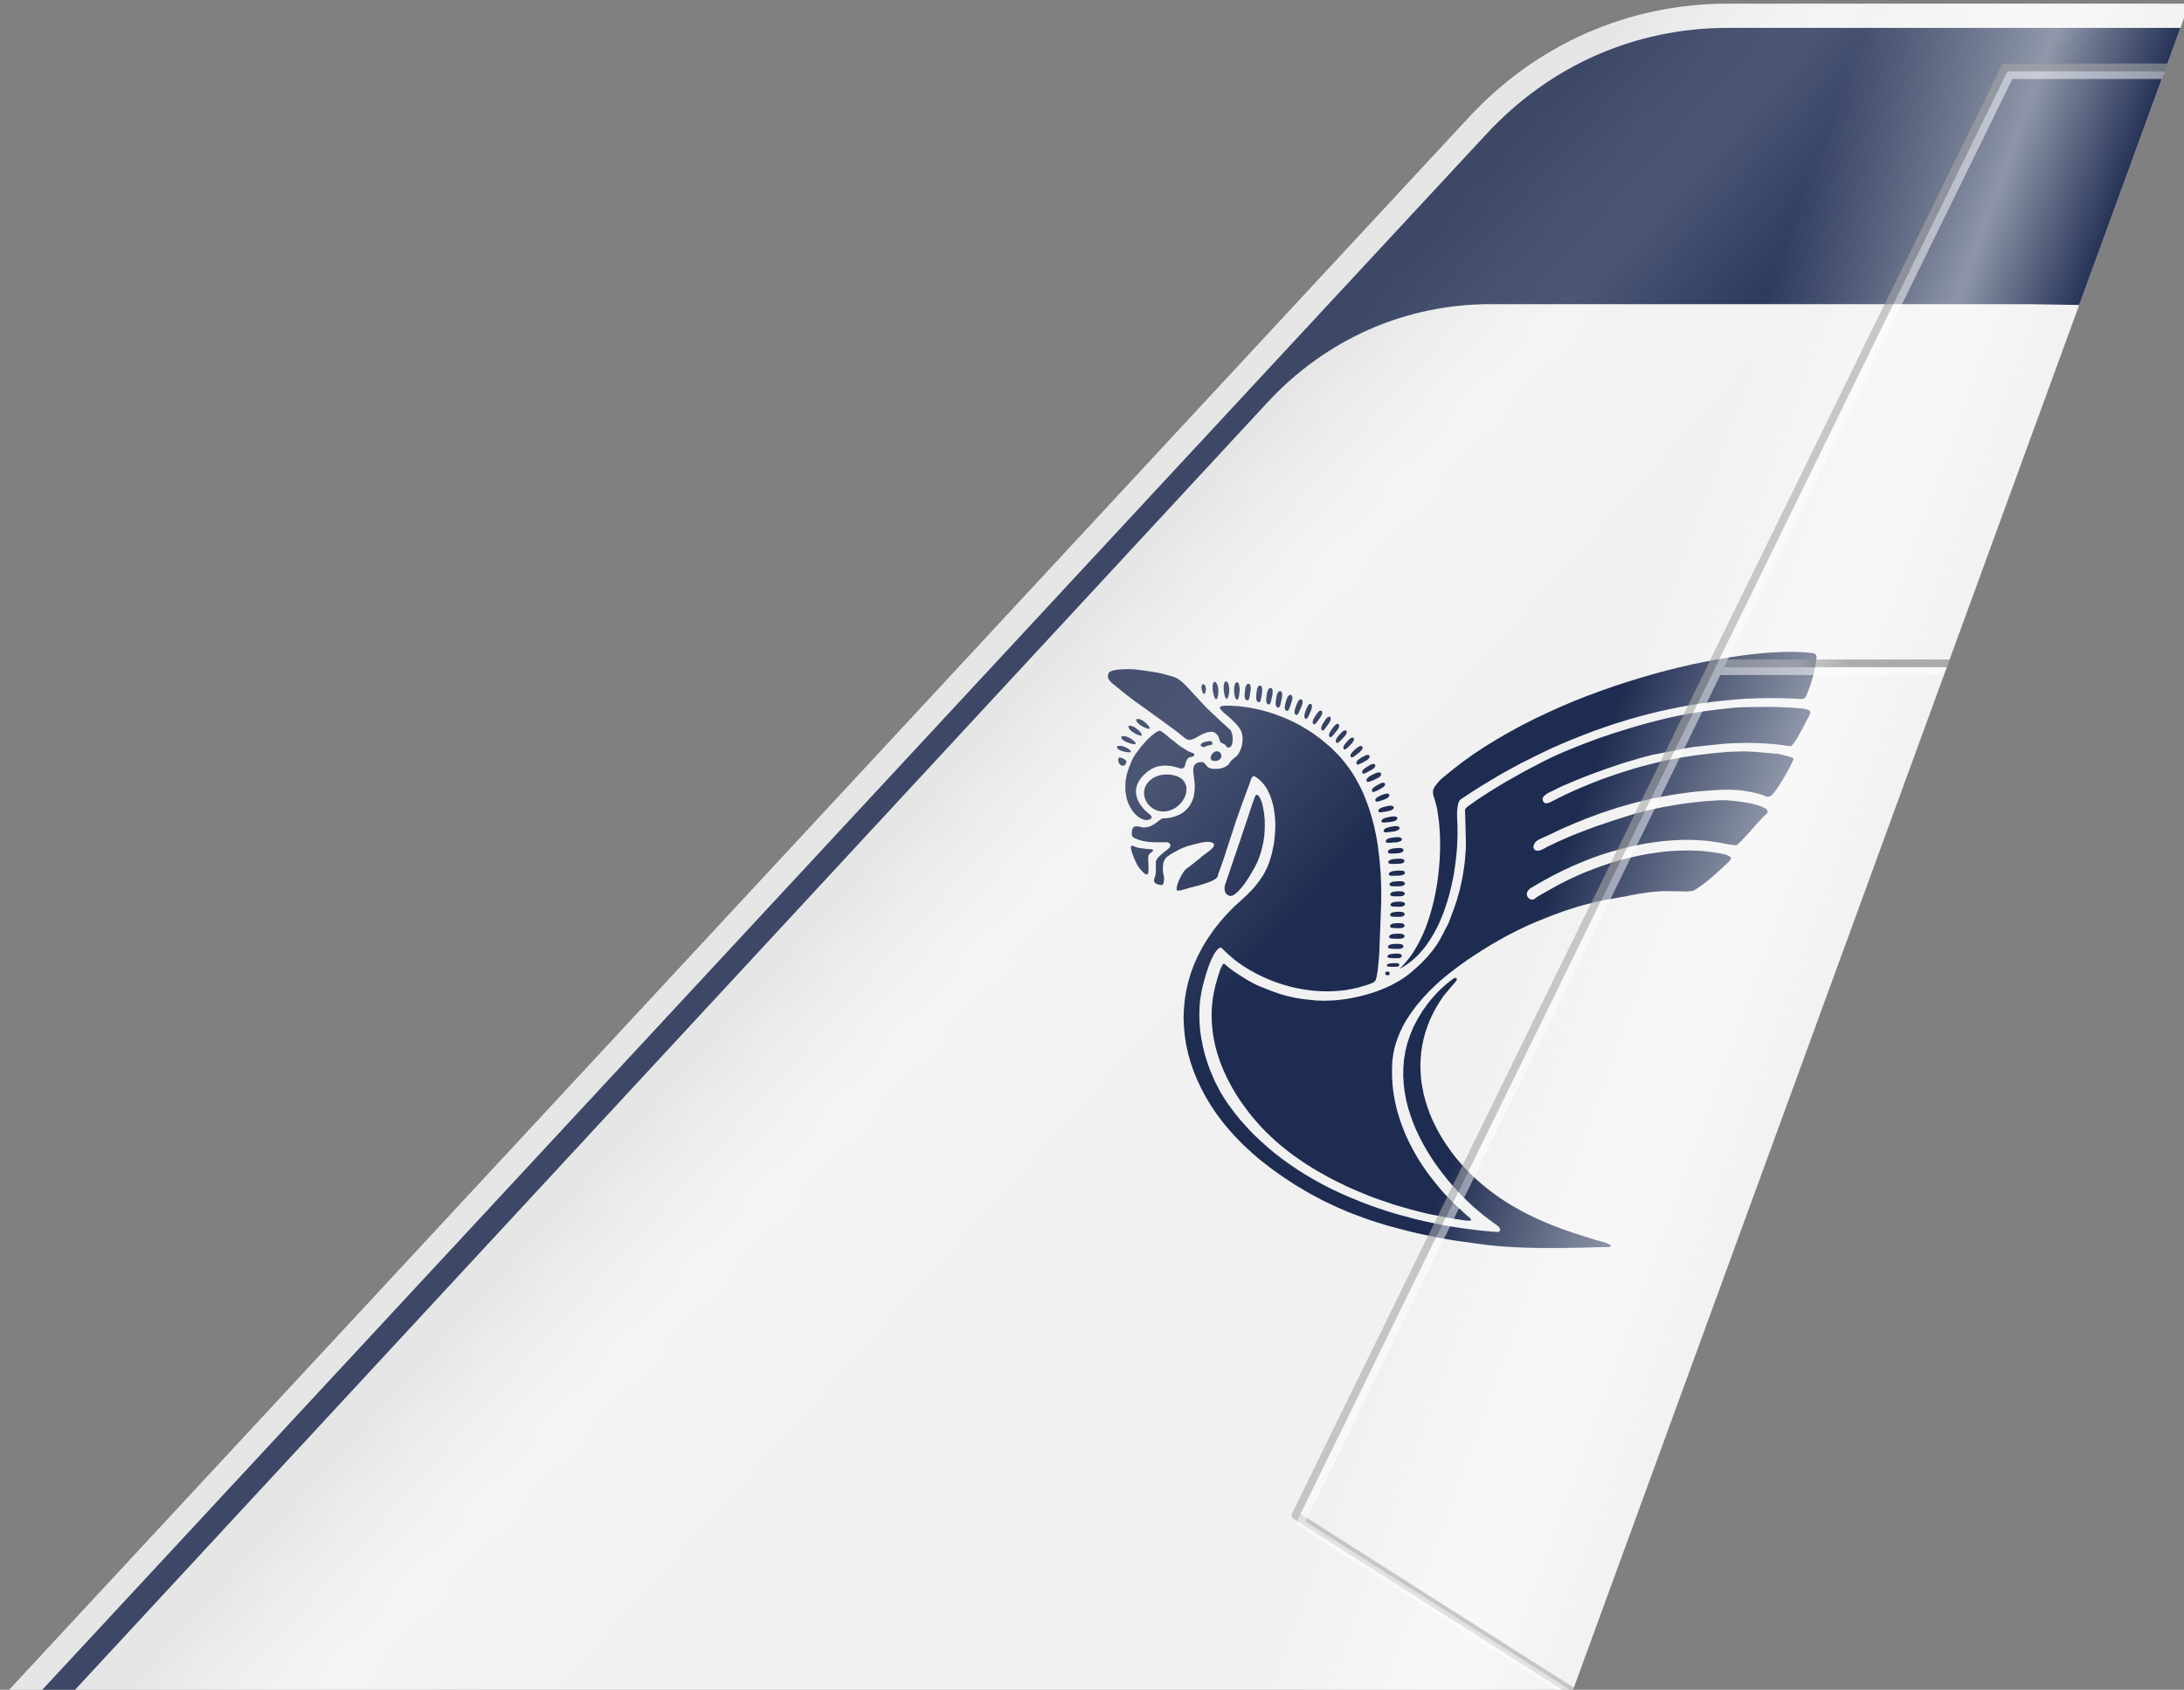 <?xml version="1.0" encoding="utf-8"?>
<!-- Generator: Adobe Illustrator 16.0.0, SVG Export Plug-In . SVG Version: 6.00 Build 0)  -->
<!DOCTYPE svg PUBLIC "-//W3C//DTD SVG 1.1//EN" "http://www.w3.org/Graphics/SVG/1.1/DTD/svg11.dtd">
<svg version="1.1" id="Layer_1" xmlns="http://www.w3.org/2000/svg" xmlns:xlink="http://www.w3.org/1999/xlink" x="0px" y="0px"
	 width="281.201px" height="217.621px" viewBox="0 0 281.201 217.621" enable-background="new 0 0 281.201 217.621"
	 xml:space="preserve">
<rect x="0" y="0" width="281.201" height="217.621" fill="#808080" stroke="none"/>
<path id="path-1_64_" fill="#F1F1F1" d="M0.739,218.096L189.123,15.115c8.684-9.372,20.506-14.639,33.281-14.639h59.479
	l-79.516,217.62H0.739z"/>
<g>
	<polygon fill="#1E2C51" points="156.163,88.999 156.205,89.211 156.248,89.438 156.305,89.637 156.376,89.808 156.433,89.949 
		156.476,89.991 156.504,90.034 156.547,90.047 156.589,90.062 156.617,90.047 156.66,90.02 156.688,89.977 156.717,89.92 
		156.773,89.764 156.815,89.58 156.844,89.368 156.858,89.14 156.872,88.927 156.858,88.715 156.83,88.531 156.787,88.347 
		156.73,88.19 156.674,88.062 156.617,87.95 156.547,87.864 156.504,87.836 156.461,87.822 156.432,87.808 156.39,87.808 
		156.361,87.808 156.318,87.836 156.291,87.864 156.262,87.893 156.205,87.992 156.163,88.105 156.135,88.261 156.121,88.417 
		156.121,88.601 156.135,88.8 	"/>
	<polygon fill="#1E2C51" points="157.595,89.155 157.637,89.368 157.68,89.566 157.736,89.75 157.807,89.892 157.836,89.934 
		157.865,89.977 157.906,90.005 157.949,90.005 157.979,89.991 158.021,89.962 158.049,89.92 158.076,89.863 158.147,89.722 
		158.189,89.537 158.232,89.324 158.262,89.111 158.275,88.885 158.275,88.686 158.248,88.487 158.219,88.318 158.176,88.147 
		158.119,88.006 158.062,87.893 157.991,87.808 157.949,87.779 157.921,87.766 157.877,87.75 157.85,87.75 157.807,87.75 
		157.779,87.766 157.736,87.794 157.709,87.836 157.65,87.921 157.608,88.049 157.58,88.19 157.553,88.347 157.553,88.531 
		157.553,88.729 157.566,88.927 	"/>
	<polygon fill="#1E2C51" points="158.941,89.424 158.97,89.623 159.026,89.808 159.084,89.949 159.126,90.005 159.154,90.047 
		159.197,90.076 159.254,90.104 159.297,90.104 159.34,90.09 159.383,90.047 159.41,89.991 159.467,89.849 159.523,89.665 
		159.581,89.24 159.609,88.857 159.609,88.702 159.595,88.531 159.566,88.36 159.538,88.205 159.496,88.077 159.439,87.963 
		159.396,87.921 159.367,87.893 159.325,87.878 159.282,87.864 159.24,87.864 159.197,87.878 159.154,87.907 159.111,87.936 
		159.055,88.02 158.998,88.134 158.955,88.275 158.928,88.431 158.898,88.616 158.898,88.8 158.898,89.013 158.914,89.225 	"/>
	<polygon fill="#1E2C51" points="160.303,89.934 160.33,89.991 160.359,90.062 160.402,90.104 160.459,90.146 160.516,90.189 
		160.586,90.204 160.643,90.189 160.699,90.175 160.742,90.133 160.771,90.076 160.814,90.005 160.842,89.92 160.87,89.834 
		160.941,89.438 160.998,89.041 161.025,88.871 161.04,88.715 161.04,88.544 161.025,88.403 160.998,88.275 160.941,88.176 
		160.912,88.134 160.87,88.091 160.827,88.077 160.77,88.062 160.729,88.062 160.672,88.062 160.629,88.091 160.586,88.105 
		160.515,88.19 160.457,88.289 160.4,88.417 160.358,88.573 160.33,88.73 160.303,88.913 160.289,89.111 160.26,89.311 
		160.26,89.495 160.26,89.679 160.26,89.779 160.274,89.849 	"/>
	<polygon fill="#1E2C51" points="161.749,90.005 161.764,90.09 161.791,90.161 161.818,90.231 161.848,90.289 161.891,90.346 
		161.947,90.388 162.004,90.417 162.075,90.431 162.131,90.431 162.174,90.403 162.217,90.36 162.26,90.303 162.303,90.232 
		162.33,90.161 162.346,90.062 162.43,89.666 162.486,89.283 162.5,89.112 162.514,88.943 162.514,88.787 162.5,88.63 
		162.473,88.503 162.43,88.404 162.387,88.36 162.359,88.333 162.316,88.304 162.26,88.29 162.217,88.29 162.159,88.304 
		162.117,88.318 162.074,88.347 162.003,88.417 161.932,88.517 161.891,88.645 161.847,88.801 161.818,88.971 161.791,89.155 
		161.764,89.338 161.749,89.537 161.734,89.736 161.749,89.92 	"/>
	<polygon fill="#1E2C51" points="163.039,90.359 163.067,90.444 163.082,90.501 163.124,90.572 163.152,90.629 163.209,90.672 
		163.266,90.7 163.336,90.729 163.395,90.729 163.437,90.7 163.492,90.658 163.536,90.615 163.564,90.543 163.592,90.458 
		163.635,90.373 163.72,89.977 163.805,89.595 163.834,89.424 163.848,89.254 163.861,89.098 163.861,88.956 163.834,88.829 
		163.79,88.715 163.748,88.672 163.72,88.645 163.677,88.616 163.62,88.601 163.577,88.601 163.521,88.601 163.479,88.616 
		163.436,88.645 163.364,88.715 163.293,88.814 163.236,88.942 163.18,89.083 163.137,89.254 163.109,89.424 163.082,89.623 
		163.053,89.821 163.039,90.005 163.025,90.189 163.039,90.274 	"/>
	<polygon fill="#1E2C51" points="164.258,90.771 164.286,90.842 164.301,90.913 164.344,90.983 164.371,91.04 164.428,91.083 
		164.484,91.11 164.557,91.139 164.613,91.125 164.656,91.11 164.712,91.069 164.755,91.011 164.783,90.955 164.826,90.869 
		164.854,90.784 164.939,90.387 165.024,90.005 165.053,89.834 165.066,89.664 165.08,89.508 165.08,89.352 165.053,89.225 
		165.01,89.125 164.967,89.082 164.939,89.055 164.896,89.026 164.84,89.012 164.797,89.012 164.74,89.012 164.697,89.026 
		164.654,89.055 164.584,89.125 164.513,89.224 164.456,89.338 164.398,89.493 164.371,89.664 164.329,89.834 164.301,90.034 
		164.271,90.231 164.258,90.417 164.244,90.601 164.258,90.686 	"/>
	<polygon fill="#1E2C51" points="165.449,91.309 165.463,91.366 165.505,91.436 165.547,91.479 165.604,91.522 165.661,91.55 
		165.719,91.565 165.775,91.55 165.817,91.507 165.875,91.465 165.918,91.408 165.961,91.337 166.002,91.251 166.145,90.87 
		166.258,90.501 166.314,90.346 166.357,90.175 166.385,90.019 166.399,89.876 166.385,89.736 166.357,89.623 166.329,89.58 
		166.301,89.552 166.258,89.508 166.215,89.495 166.172,89.48 166.116,89.48 166.073,89.495 166.03,89.508 165.945,89.565 
		165.86,89.65 165.789,89.764 165.719,89.906 165.662,90.062 165.604,90.246 165.547,90.43 165.505,90.614 165.463,90.798 
		165.434,90.983 165.42,91.069 165.42,91.152 165.434,91.239 	"/>
	<polygon fill="#1E2C51" points="166.725,91.919 166.767,91.976 166.81,92.034 166.866,92.061 166.923,92.075 166.967,92.075 
		167.023,92.046 167.064,92.005 167.121,91.947 167.164,91.876 167.207,91.805 167.377,91.437 167.52,91.098 167.59,90.941 
		167.647,90.786 167.689,90.629 167.703,90.487 167.719,90.346 167.689,90.232 167.676,90.189 167.648,90.147 167.619,90.119 
		167.576,90.09 167.533,90.062 167.492,90.062 167.434,90.062 167.392,90.076 167.307,90.119 167.235,90.204 167.15,90.303 
		167.08,90.444 167.009,90.587 166.938,90.756 166.866,90.927 166.81,91.11 166.752,91.295 166.695,91.479 166.682,91.635 
		166.682,91.791 166.695,91.862 	"/>
	<polygon fill="#1E2C51" points="167.986,92.429 168.014,92.486 168.057,92.542 168.1,92.571 168.156,92.586 168.199,92.586 
		168.242,92.557 168.299,92.515 168.342,92.472 168.384,92.401 168.427,92.331 168.582,91.99 168.725,91.65 168.795,91.495 
		168.852,91.353 168.895,91.196 168.909,91.055 168.924,90.927 168.909,90.828 168.895,90.771 168.867,90.729 168.838,90.7 
		168.796,90.672 168.768,90.658 168.725,90.644 168.682,90.644 168.639,90.658 168.555,90.7 168.484,90.771 168.412,90.871 
		168.342,90.998 168.271,91.139 168.199,91.295 168.07,91.65 167.972,91.99 167.943,92.146 167.943,92.302 167.957,92.372 	"/>
	<polygon fill="#1E2C51" points="169.049,93.167 169.077,93.223 169.12,93.266 169.163,93.294 169.205,93.294 169.248,93.28 
		169.305,93.251 169.361,93.223 169.418,93.167 169.475,93.11 169.701,92.798 169.916,92.5 170,92.373 170.085,92.245 
		170.156,92.103 170.213,91.976 170.24,91.849 170.255,91.735 170.24,91.693 170.227,91.65 170.213,91.607 170.17,91.565 
		170.143,91.537 170.1,91.522 170.057,91.508 170.014,91.508 169.928,91.536 169.844,91.592 169.744,91.677 169.66,91.778 
		169.561,91.904 169.461,92.046 169.262,92.358 169.092,92.67 169.035,92.827 169.021,92.968 169.007,93.039 169.021,93.095 	"/>
	<polygon fill="#1E2C51" points="170.141,93.607 170.112,93.748 170.112,93.819 170.127,93.89 170.141,93.947 170.169,94.003 
		170.212,94.046 170.254,94.074 170.297,94.074 170.354,94.074 170.41,94.046 170.453,94.003 170.51,93.947 170.566,93.89 
		170.794,93.577 171.006,93.294 171.105,93.152 171.177,93.024 171.247,92.883 171.305,92.755 171.332,92.627 171.348,92.528 
		171.332,92.471 171.332,92.429 171.305,92.387 171.275,92.343 171.233,92.315 171.205,92.301 171.162,92.301 171.12,92.301 
		171.035,92.315 170.936,92.372 170.852,92.457 170.752,92.556 170.652,92.684 170.566,92.827 170.367,93.138 170.197,93.451 	"/>
	<polygon fill="#1E2C51" points="171.162,94.456 171.119,94.599 171.119,94.67 171.119,94.727 171.147,94.797 171.176,94.853 
		171.203,94.896 171.246,94.924 171.289,94.938 171.346,94.924 171.402,94.911 171.459,94.868 171.516,94.826 171.573,94.769 
		171.814,94.471 172.041,94.202 172.141,94.074 172.24,93.947 172.311,93.819 172.381,93.691 172.409,93.563 172.438,93.451 
		172.424,93.408 172.424,93.365 172.395,93.323 172.367,93.28 172.338,93.251 172.296,93.223 172.254,93.223 172.211,93.209 
		172.126,93.238 172.041,93.28 171.941,93.365 171.842,93.451 171.729,93.579 171.629,93.705 171.416,94.003 171.232,94.3 	"/>
	<polygon fill="#1E2C51" points="172.126,95.038 172.055,95.179 171.998,95.321 171.983,95.392 171.983,95.45 171.998,95.52 
		172.025,95.577 172.055,95.634 172.097,95.661 172.14,95.675 172.197,95.675 172.254,95.661 172.311,95.619 172.367,95.576 
		172.438,95.534 172.707,95.279 172.962,95.01 173.061,94.896 173.16,94.783 173.26,94.67 173.33,94.542 173.373,94.428 
		173.401,94.315 173.401,94.273 173.401,94.216 173.387,94.174 173.359,94.131 173.331,94.103 173.288,94.074 173.26,94.06 
		173.217,94.06 173.117,94.074 173.033,94.103 172.92,94.174 172.807,94.259 172.693,94.372 172.579,94.485 172.338,94.754 	"/>
	<polygon fill="#1E2C51" points="173.104,95.917 173.019,96.057 172.976,96.185 172.961,96.256 172.961,96.312 172.976,96.37 
		172.99,96.44 173.018,96.483 173.061,96.511 173.104,96.526 173.146,96.526 173.203,96.511 173.26,96.483 173.331,96.44 
		173.388,96.398 173.656,96.157 173.898,95.902 173.997,95.803 174.096,95.689 174.182,95.576 174.252,95.463 174.309,95.35 
		174.337,95.25 174.337,95.194 174.322,95.151 174.309,95.109 174.295,95.066 174.266,95.038 174.224,95.023 174.195,94.996 
		174.152,94.996 174.067,95.01 173.969,95.038 173.869,95.095 173.771,95.18 173.657,95.279 173.543,95.392 173.316,95.646 	"/>
	<polygon fill="#1E2C51" points="174.082,96.895 173.983,97.022 173.912,97.15 173.898,97.221 173.885,97.291 173.885,97.348 
		173.898,97.419 173.927,97.476 173.969,97.519 174.012,97.533 174.055,97.533 174.111,97.533 174.182,97.504 174.254,97.476 
		174.324,97.434 174.622,97.207 174.905,96.994 175.033,96.895 175.146,96.795 175.246,96.682 175.33,96.569 175.402,96.47 
		175.443,96.357 175.443,96.313 175.443,96.257 175.43,96.214 175.416,96.173 175.387,96.13 175.359,96.101 175.316,96.087 
		175.289,96.072 175.189,96.072 175.09,96.101 174.977,96.144 174.863,96.214 174.736,96.299 174.592,96.413 174.324,96.64 	"/>
	<polygon fill="#1E2C51" points="174.889,97.844 174.776,97.943 174.691,98.071 174.663,98.128 174.649,98.186 174.635,98.256 
		174.649,98.327 174.663,98.383 174.691,98.426 174.734,98.454 174.777,98.469 174.834,98.469 174.904,98.454 174.975,98.426 
		175.061,98.398 175.387,98.242 175.698,98.072 175.826,98 175.969,97.916 176.081,97.831 176.181,97.731 176.266,97.646 
		176.322,97.547 176.336,97.49 176.336,97.447 176.336,97.406 176.322,97.349 176.309,97.321 176.279,97.278 176.236,97.25 
		176.209,97.235 176.125,97.221 176.011,97.221 175.898,97.25 175.77,97.306 175.628,97.376 175.485,97.447 175.174,97.631 	"/>
	<polygon fill="#1E2C51" points="175.925,98.808 175.642,99.006 175.527,99.12 175.443,99.233 175.415,99.29 175.387,99.36 
		175.387,99.417 175.387,99.488 175.4,99.544 175.43,99.589 175.472,99.616 175.528,99.63 175.586,99.63 175.656,99.616 
		175.727,99.602 175.798,99.573 176.125,99.404 176.436,99.234 176.578,99.163 176.705,99.077 176.818,98.992 176.932,98.907 
		177.002,98.808 177.06,98.708 177.074,98.666 177.088,98.61 177.074,98.567 177.06,98.525 177.046,98.482 177.018,98.453 
		176.989,98.424 176.945,98.396 176.861,98.382 176.763,98.396 176.635,98.424 176.506,98.467 176.365,98.539 176.223,98.624 	"/>
	<polygon fill="#1E2C51" points="176.917,99.673 176.748,99.758 176.578,99.844 176.407,99.928 176.252,100.028 176.124,100.141 
		176.024,100.254 175.982,100.325 175.968,100.383 175.953,100.453 175.939,100.525 175.953,100.595 175.982,100.637 
		176.024,100.666 176.081,100.694 176.139,100.694 176.209,100.694 176.295,100.666 176.379,100.651 176.748,100.51 
		177.088,100.354 177.244,100.282 177.385,100.211 177.527,100.126 177.641,100.041 177.74,99.942 177.797,99.843 177.824,99.801 
		177.824,99.743 177.824,99.687 177.824,99.645 177.797,99.602 177.782,99.559 177.74,99.531 177.712,99.502 177.613,99.475 
		177.5,99.475 177.371,99.488 177.229,99.531 177.074,99.601 	"/>
	<polygon fill="#1E2C51" points="177.627,100.948 177.484,101.035 177.172,101.204 176.889,101.403 176.775,101.501 
		176.689,101.615 176.662,101.672 176.648,101.729 176.635,101.799 176.648,101.855 176.662,101.913 176.689,101.956 
		176.733,101.983 176.775,101.998 176.833,101.998 176.903,101.983 176.975,101.969 177.046,101.941 177.385,101.786 
		177.697,101.615 177.826,101.543 177.953,101.473 178.08,101.388 178.18,101.303 178.266,101.204 178.322,101.119 178.336,101.062 
		178.336,101.019 178.336,100.977 178.322,100.935 178.308,100.892 178.279,100.863 178.236,100.834 178.209,100.821 
		178.123,100.808 178.01,100.808 177.896,100.834 177.77,100.892 	"/>
	<polygon fill="#1E2C51" points="178.193,102.282 178.037,102.338 177.711,102.479 177.398,102.636 177.271,102.722 177.172,102.82 
		177.129,102.877 177.102,102.934 177.087,103.005 177.087,103.076 177.087,103.132 177.115,103.175 177.158,103.203 
		177.201,103.231 177.258,103.245 177.328,103.231 177.399,103.231 177.471,103.218 177.826,103.104 178.165,102.991 
		178.308,102.934 178.449,102.877 178.576,102.807 178.689,102.735 178.775,102.65 178.846,102.566 178.873,102.523 178.889,102.48 
		178.889,102.424 178.873,102.381 178.859,102.338 178.846,102.295 178.817,102.267 178.789,102.239 178.704,102.21 178.592,102.21 
		178.478,102.21 178.336,102.239 	"/>
	<polygon fill="#1E2C51" points="178.576,103.827 178.221,103.912 177.867,104.025 177.725,104.096 177.598,104.181 
		177.555,104.224 177.512,104.28 177.483,104.338 177.469,104.41 177.469,104.466 177.498,104.522 177.525,104.551 177.568,104.58 
		177.625,104.607 177.696,104.607 177.781,104.607 177.867,104.607 178.248,104.551 178.617,104.48 178.773,104.451 178.93,104.423 
		179.072,104.367 179.213,104.309 179.312,104.239 179.397,104.167 179.426,104.125 179.453,104.082 179.453,104.04 
		179.453,103.982 179.453,103.94 179.426,103.898 179.411,103.869 179.369,103.841 179.283,103.798 179.185,103.77 179.057,103.756 
		178.9,103.77 178.745,103.798 	"/>
	<polygon fill="#1E2C51" points="179.199,105.159 179.029,105.188 178.646,105.259 178.293,105.358 178.137,105.429 178.008,105.5 
		177.965,105.556 177.923,105.614 177.895,105.67 177.867,105.728 177.867,105.798 177.881,105.84 177.924,105.883 177.966,105.911 
		178.023,105.925 178.094,105.938 178.18,105.938 178.264,105.938 178.66,105.896 179.029,105.854 179.199,105.826 179.355,105.798 
		179.512,105.754 179.653,105.698 179.766,105.626 179.852,105.556 179.88,105.514 179.908,105.471 179.922,105.427 
		179.922,105.386 179.908,105.343 179.895,105.3 179.865,105.258 179.838,105.23 179.752,105.187 179.639,105.159 179.512,105.145 
		179.369,105.145 	"/>
	<polygon fill="#1E2C51" points="179.795,106.392 179.639,106.392 179.482,106.407 179.299,106.436 178.93,106.506 178.575,106.605 
		178.42,106.677 178.292,106.748 178.234,106.804 178.191,106.861 178.164,106.917 178.15,106.974 178.15,107.045 178.164,107.087 
		178.191,107.13 178.248,107.158 178.306,107.173 178.377,107.187 178.461,107.202 178.547,107.187 178.943,107.144 
		179.312,107.102 179.482,107.073 179.639,107.045 179.795,107.001 179.922,106.946 180.035,106.874 180.135,106.804 
		180.162,106.76 180.177,106.718 180.191,106.676 180.191,106.633 180.191,106.591 180.177,106.547 180.148,106.505 180.12,106.477 
		180.035,106.435 179.922,106.407 	"/>
	<polygon fill="#1E2C51" points="179.949,107.811 179.794,107.826 179.611,107.839 179.229,107.882 178.873,107.952 
		178.717,108.009 178.575,108.094 178.533,108.138 178.49,108.179 178.447,108.236 178.433,108.307 178.419,108.363 
		178.433,108.421 178.461,108.463 178.519,108.491 178.575,108.52 178.646,108.533 178.717,108.533 178.815,108.548 179.213,108.52 
		179.582,108.491 179.752,108.491 179.908,108.463 180.064,108.435 180.205,108.378 180.318,108.335 180.418,108.265 
		180.445,108.223 180.474,108.179 180.488,108.138 180.488,108.095 180.488,108.039 180.474,107.996 180.445,107.967 
		180.418,107.938 180.347,107.882 180.233,107.839 180.105,107.826 	"/>
	<polygon fill="#1E2C51" points="180.334,109.213 180.192,109.213 180.022,109.213 179.852,109.228 179.682,109.242 
		179.482,109.256 179.313,109.285 179.143,109.327 178.987,109.383 178.859,109.455 178.803,109.497 178.76,109.554 178.732,109.61 
		178.703,109.668 178.703,109.738 178.703,109.78 178.732,109.824 178.775,109.867 178.831,109.881 178.902,109.909 
		178.987,109.924 179.072,109.924 179.455,109.924 179.824,109.895 179.979,109.895 180.136,109.867 180.291,109.838 
		180.42,109.795 180.533,109.739 180.632,109.682 180.66,109.639 180.688,109.598 180.702,109.554 180.702,109.497 180.702,109.455 
		180.688,109.412 180.674,109.369 180.646,109.341 180.561,109.284 180.462,109.242 	"/>
	<polygon fill="#1E2C51" points="180.588,110.633 180.462,110.604 180.306,110.59 180.149,110.59 179.965,110.59 179.582,110.617 
		179.214,110.674 179.058,110.718 178.931,110.787 178.873,110.832 178.816,110.873 178.788,110.93 178.76,110.987 178.746,111.058 
		178.76,111.1 178.788,111.143 178.831,111.186 178.888,111.214 178.959,111.228 179.043,111.242 179.129,111.256 179.525,111.256 
		179.908,111.256 180.064,111.242 180.234,111.228 180.39,111.214 180.532,111.172 180.645,111.129 180.744,111.058 
		180.787,111.029 180.801,110.987 180.829,110.944 180.829,110.902 180.829,110.846 180.815,110.803 180.801,110.773 
		180.773,110.73 180.688,110.674 	"/>
	<polygon fill="#1E2C51" points="180.646,112.147 180.504,112.134 180.362,112.119 180.192,112.119 180.021,112.119 180.021,112.12 
		179.639,112.148 179.271,112.205 179.115,112.262 178.973,112.333 178.931,112.375 178.873,112.418 178.846,112.475 
		178.816,112.531 178.816,112.603 178.816,112.645 178.846,112.688 178.902,112.73 178.959,112.744 179.029,112.773 179.1,112.787 
		179.186,112.787 179.582,112.787 179.965,112.773 180.135,112.773 180.291,112.758 180.447,112.729 180.588,112.687 
		180.717,112.644 180.801,112.574 180.844,112.545 180.873,112.502 180.887,112.46 180.887,112.403 180.887,112.36 180.873,112.318 
		180.859,112.275 180.83,112.248 180.745,112.189 	"/>
	<polygon fill="#1E2C51" points="180.886,113.791 180.886,113.75 180.871,113.707 180.857,113.664 180.829,113.637 180.759,113.58 
		180.659,113.537 180.532,113.509 180.39,113.494 180.234,113.48 180.064,113.496 179.695,113.51 179.341,113.553 179.199,113.595 
		179.072,113.665 179.015,113.707 178.973,113.75 178.93,113.809 178.915,113.864 178.9,113.935 178.915,113.978 178.943,114.02 
		178.986,114.062 179.028,114.092 179.1,114.105 179.171,114.119 179.255,114.134 179.639,114.146 180.007,114.146 180.162,114.146 
		180.318,114.134 180.461,114.105 180.603,114.077 180.715,114.02 180.801,113.963 180.844,113.935 180.871,113.892 180.886,113.85 
			"/>
	<polygon fill="#1E2C51" points="179.753,114.799 179.427,114.842 179.285,114.885 179.158,114.941 179.115,114.984 
		179.072,115.027 179.029,115.082 179.016,115.141 179.002,115.211 179.016,115.254 179.029,115.297 179.072,115.34 
		179.129,115.367 179.186,115.382 179.256,115.41 179.342,115.424 179.696,115.438 180.036,115.438 180.178,115.438 180.32,115.424 
		180.462,115.41 180.59,115.382 180.703,115.34 180.787,115.268 180.816,115.24 180.844,115.197 180.858,115.155 180.872,115.112 
		180.858,115.055 180.858,115.014 180.83,114.984 180.816,114.942 180.745,114.886 180.646,114.844 180.533,114.814 
		180.405,114.787 180.249,114.787 180.093,114.787 180.093,114.785 	"/>
	<polygon fill="#1E2C51" points="180.873,116.543 180.886,116.5 180.9,116.443 180.9,116.4 180.886,116.357 180.873,116.315 
		180.844,116.287 180.773,116.23 180.674,116.174 180.561,116.146 180.433,116.131 180.291,116.117 180.121,116.117 
		180.121,116.119 179.781,116.133 179.455,116.175 179.313,116.218 179.186,116.288 179.143,116.315 179.1,116.373 179.072,116.43 
		179.043,116.486 179.029,116.543 179.043,116.6 179.072,116.643 179.1,116.67 179.158,116.699 179.214,116.728 179.285,116.742 
		179.369,116.756 179.724,116.77 180.064,116.77 180.205,116.784 180.361,116.77 180.49,116.756 180.617,116.713 180.73,116.67 
		180.816,116.613 180.844,116.571 	"/>
	<polygon fill="#1E2C51" points="180.844,117.748 180.844,117.705 180.83,117.664 180.816,117.619 180.801,117.592 180.73,117.521 
		180.632,117.478 180.518,117.451 180.391,117.436 180.234,117.422 180.078,117.422 179.738,117.436 179.412,117.479 
		179.271,117.521 179.143,117.578 179.086,117.621 179.043,117.678 179.016,117.719 179.002,117.791 178.986,117.848 
		178.986,117.904 179.016,117.947 179.058,117.977 179.115,118.004 179.172,118.032 179.242,118.046 179.313,118.061 
		179.668,118.074 180.008,118.074 180.164,118.074 180.307,118.074 180.447,118.046 180.575,118.019 180.689,117.975 
		180.773,117.918 180.801,117.875 180.83,117.833 180.844,117.791 	"/>
	<polygon fill="#1E2C51" points="180.844,119.18 180.83,119.138 180.816,119.095 180.787,119.051 180.717,118.996 180.632,118.952 
		180.518,118.924 180.391,118.895 180.234,118.882 180.078,118.882 179.738,118.896 179.412,118.925 179.256,118.967 
		179.143,119.024 179.086,119.067 179.043,119.109 179.016,119.166 178.987,119.236 178.973,119.294 178.987,119.351 
		179.016,119.393 179.043,119.422 179.1,119.449 179.158,119.478 179.229,119.492 179.313,119.506 179.668,119.535 180.008,119.535 
		180.15,119.535 180.307,119.535 180.434,119.52 180.561,119.492 180.674,119.449 180.76,119.393 180.787,119.351 180.816,119.308 
		180.83,119.264 180.844,119.223 	"/>
	<polygon fill="#1E2C51" points="180.787,120.713 180.815,120.669 180.829,120.627 180.844,120.584 180.844,120.541 
		180.829,120.498 180.815,120.456 180.787,120.428 180.717,120.357 180.617,120.314 180.489,120.287 180.348,120.258 
		180.191,120.244 180.021,120.244 180.021,120.242 179.668,120.258 179.312,120.301 179.158,120.343 179.029,120.4 178.973,120.442 
		178.93,120.484 178.887,120.541 178.858,120.598 178.858,120.655 178.858,120.713 178.887,120.756 178.93,120.784 178.986,120.826 
		179.043,120.84 179.129,120.854 179.199,120.869 179.582,120.896 179.937,120.896 180.106,120.91 180.262,120.896 180.404,120.883 
		180.546,120.854 180.659,120.812 180.744,120.756 	"/>
	<polygon fill="#1E2C51" points="180.604,122.059 180.646,122.016 180.674,121.987 180.689,121.944 180.689,121.887 
		180.689,121.846 180.689,121.803 180.66,121.76 180.646,121.732 180.561,121.661 180.463,121.619 180.349,121.59 180.207,121.561 
		180.051,121.561 179.88,121.561 179.512,121.561 179.172,121.604 179.016,121.646 178.888,121.704 178.831,121.746 
		178.788,121.788 178.746,121.846 178.717,121.902 178.703,121.959 178.717,122.016 178.746,122.059 178.788,122.102 
		178.831,122.129 178.902,122.144 178.973,122.156 179.058,122.172 179.441,122.2 179.795,122.2 179.951,122.214 180.107,122.2 
		180.264,122.186 180.391,122.156 180.518,122.115 	"/>
	<polygon fill="#1E2C51" points="180.249,123.363 180.348,123.319 180.419,123.264 180.433,123.235 180.462,123.207 
		180.475,123.164 180.475,123.121 180.475,123.036 180.447,122.965 180.404,122.924 180.319,122.879 180.234,122.852 
		180.106,122.823 179.965,122.81 179.809,122.81 179.441,122.823 179.1,122.865 178.943,122.894 178.816,122.951 178.76,122.994 
		178.717,123.036 178.675,123.078 178.646,123.137 178.633,123.193 178.646,123.235 178.675,123.277 178.717,123.307 
		178.76,123.334 178.831,123.35 178.902,123.363 178.986,123.378 179.369,123.406 179.724,123.406 179.88,123.406 180.022,123.406 
		180.15,123.391 	"/>
	<polygon fill="#1E2C51" points="179.553,124.511 179.695,124.511 179.809,124.497 179.908,124.497 179.992,124.469 
		180.064,124.439 180.105,124.398 180.135,124.34 180.148,124.283 180.148,124.213 180.135,124.155 180.105,124.113 
		180.064,124.084 179.992,124.057 179.893,124.043 179.779,124.043 179.625,124.043 179.299,124.043 178.973,124.085 
		178.831,124.113 178.703,124.156 178.66,124.186 178.619,124.213 178.575,124.256 178.562,124.299 178.547,124.34 178.547,124.385 
		178.575,124.411 178.619,124.439 178.717,124.469 178.873,124.497 179.213,124.511 	"/>
	<polygon fill="#1E2C51" points="178.847,125.191 178.818,125.162 178.775,125.134 178.732,125.134 178.689,125.134 
		178.576,125.134 178.477,125.148 178.434,125.176 178.406,125.219 178.379,125.277 178.363,125.361 178.363,125.434 
		178.379,125.488 178.42,125.532 178.464,125.561 178.562,125.588 178.676,125.588 178.719,125.603 178.762,125.603 
		178.804,125.588 178.847,125.561 178.875,125.532 178.902,125.504 178.917,125.447 178.917,125.375 178.917,125.318 
		178.902,125.262 178.889,125.219 	"/>
	<polygon fill="#1E2C51" points="233.878,84.519 233.85,84.421 233.807,84.334 233.75,84.264 233.666,84.207 233.58,84.15 
		233.467,84.123 232.545,84.022 231.539,83.966 230.462,83.951 229.299,83.979 228.065,84.037 226.762,84.136 225.4,84.278 
		223.982,84.462 222.509,84.689 220.992,84.943 219.432,85.242 217.83,85.568 216.199,85.951 214.541,86.362 212.854,86.815 
		211.152,87.312 209.451,87.836 207.723,88.403 206.008,89.013 204.277,89.651 202.562,90.332 200.861,91.054 199.174,91.819 
		197.501,92.614 195.856,93.45 194.254,94.329 192.682,95.236 191.135,96.186 189.646,97.179 188.216,98.199 186.84,99.277 
		185.508,100.368 185.253,100.651 185.041,100.907 184.856,101.135 184.714,101.332 184.615,101.517 184.544,101.687 
		184.516,101.843 184.502,101.998 184.502,102.155 184.529,102.311 184.572,102.496 184.63,102.679 184.771,103.134 184.928,103.7 
		185.041,104.21 185.125,104.763 185.211,105.331 185.281,105.926 185.338,106.55 185.381,107.202 185.408,107.868 185.424,108.549 
		185.424,109.258 185.395,109.966 185.367,110.689 185.311,111.428 185.239,112.178 185.154,112.93 185.055,113.682 
		184.928,114.432 184.785,115.184 184.63,115.92 184.445,116.672 184.246,117.408 184.034,118.133 183.793,118.84 183.538,119.535 
		183.254,120.215 182.942,120.882 182.617,121.52 182.276,122.13 181.908,122.725 181.511,123.291 181.086,123.816 180.646,124.326 
		180.178,124.794 180.73,124.48 181.256,124.127 181.766,123.744 182.248,123.318 182.701,122.865 183.127,122.383 183.552,121.859 
		183.934,121.32 184.303,120.739 184.658,120.144 184.983,119.535 185.296,118.896 185.579,118.23 185.848,117.563 186.09,116.883 
		186.316,116.188 186.529,115.48 186.713,114.771 186.883,114.047 187.039,113.34 187.182,112.615 187.294,111.893 187.393,111.17 
		187.479,110.461 187.549,109.767 187.606,109.058 187.634,108.377 187.662,107.711 187.662,107.06 187.662,106.421 
		187.634,105.798 187.606,105.202 187.606,104.749 187.62,104.337 187.663,103.969 187.72,103.656 187.748,103.515 187.791,103.388 
		187.834,103.274 187.891,103.175 187.934,103.09 188.004,103.019 188.061,102.962 188.132,102.906 189.379,102.083 
		190.641,101.275 191.916,100.51 193.192,99.744 194.496,99.021 195.801,98.312 197.133,97.646 198.451,96.995 199.799,96.355 
		201.145,95.76 202.506,95.194 203.867,94.655 205.242,94.13 206.617,93.648 208.007,93.181 209.396,92.755 210.785,92.344 
		212.188,91.976 213.578,91.636 214.982,91.323 216.385,91.04 217.789,90.784 219.206,90.557 220.609,90.373 222.012,90.218 
		223.416,90.09 224.805,89.991 226.209,89.934 227.599,89.906 228.988,89.906 230.377,89.949 231.752,90.019 231.949,90.019 
		232.119,90.005 232.19,89.991 232.248,89.977 232.305,89.948 232.347,89.906 232.432,89.82 232.518,89.693 232.588,89.551 
		232.672,89.353 232.885,88.813 233.084,88.261 233.268,87.68 233.438,87.099 233.58,86.503 233.709,85.908 233.807,85.312 
		233.878,84.731 233.893,84.618 	"/>
	<polygon fill="#1E2C51" points="233.043,91.621 233.014,91.55 232.957,91.493 232.872,91.451 232.773,91.408 232.646,91.366 
		232.475,91.323 232.275,91.28 232.049,91.251 231.809,91.224 231.297,91.182 230.759,91.139 230.263,91.11 229.824,91.096 
		229.482,91.082 229.299,91.082 228.732,91.053 228.052,91.04 227.286,91.04 226.492,91.053 225.727,91.053 225.018,91.069 
		224.408,91.082 223.969,91.096 223.558,91.125 223.033,91.167 222.409,91.238 221.729,91.309 221.006,91.394 220.254,91.493 
		219.489,91.592 218.752,91.705 217.959,91.833 217.136,91.975 216.312,92.13 215.49,92.301 214.668,92.485 213.846,92.684 
		213.01,92.896 212.188,93.109 211.351,93.334 210.528,93.577 209.721,93.817 208.898,94.072 208.09,94.328 207.297,94.583 
		206.502,94.852 205.723,95.121 204.957,95.406 204.092,95.73 203.172,96.086 202.235,96.469 201.314,96.852 200.463,97.22 
		199.712,97.575 199.102,97.872 198.451,98.198 197.812,98.539 197.16,98.878 196.508,99.219 195.857,99.572 195.205,99.942 
		194.553,100.311 193.9,100.679 193.263,101.062 192.625,101.444 191.986,101.842 191.363,102.239 190.74,102.635 190.13,103.046 
		189.535,103.471 188.939,103.896 188.868,103.954 188.811,104.011 188.756,104.067 188.712,104.124 188.654,104.237 
		188.627,104.351 188.627,104.549 188.641,104.676 188.641,104.875 188.654,105.187 188.67,105.499 188.67,105.698 188.684,106.038 
		188.697,106.676 188.711,107.343 188.726,107.795 188.74,108.334 188.74,108.873 188.726,109.426 188.683,109.979 188.641,110.531 
		188.583,111.099 188.512,111.651 188.428,112.218 188.342,112.771 188.229,113.324 188.116,113.877 187.988,114.416 
		187.859,114.939 187.704,115.465 187.562,115.975 187.393,116.471 187.321,116.684 187.209,117.011 187.066,117.393 
		186.91,117.805 186.755,118.229 186.612,118.598 186.5,118.895 186.414,119.066 186.33,119.235 186.188,119.504 186.004,119.846 
		185.819,120.214 185.62,120.596 185.422,120.951 185.252,121.248 185.125,121.461 184.939,121.744 184.742,122.028 
		184.543,122.298 184.33,122.567 184.117,122.822 183.891,123.092 183.664,123.347 183.437,123.588 182.969,124.068 
		182.473,124.537 181.963,124.99 181.452,125.416 181.154,125.644 180.842,125.869 180.502,126.096 180.162,126.31 179.808,126.508 
		179.453,126.707 179.07,126.906 178.688,127.076 178.305,127.26 177.908,127.414 177.496,127.586 177.086,127.728 176.66,127.869 
		176.234,127.997 175.811,128.125 175.385,128.238 174.945,128.338 174.521,128.437 174.081,128.521 173.642,128.605 
		173.201,128.677 172.777,128.734 172.337,128.777 171.912,128.82 171.486,128.848 171.062,128.861 170.637,128.877 
		170.227,128.877 169.829,128.861 169.432,128.848 169.035,128.805 168.652,128.763 168.156,128.719 167.674,128.648 
		167.221,128.577 166.768,128.508 166.342,128.408 165.931,128.322 165.533,128.223 165.137,128.11 164.769,127.997 
		164.399,127.869 164.031,127.741 163.676,127.613 162.996,127.344 162.301,127.076 162.046,126.962 161.762,126.834 
		161.479,126.693 161.182,126.537 160.571,126.196 159.961,125.814 159.365,125.432 158.799,125.049 158.53,124.851 
		158.289,124.666 158.062,124.48 157.863,124.312 157.779,124.226 157.693,124.184 157.637,124.141 157.58,124.126 157.537,124.126 
		157.494,124.155 157.451,124.183 157.41,124.254 157.311,124.438 157.197,124.665 157.098,124.906 157.013,125.161 
		156.843,125.687 156.715,126.139 156.531,126.749 156.389,127.344 156.261,127.955 156.162,128.55 156.092,129.16 156.034,129.756 
		156.006,130.351 156.006,130.947 156.02,131.541 156.062,132.123 156.12,132.718 156.205,133.299 156.305,133.881 156.417,134.448 
		156.56,135.029 156.715,135.595 156.898,136.162 157.083,136.715 157.296,137.268 157.523,137.822 157.764,138.359 158.02,138.898 
		158.303,139.437 158.586,139.962 158.885,140.486 159.195,140.997 159.521,141.506 159.861,142.004 160.217,142.498 
		160.585,142.996 160.953,143.478 161.336,143.945 161.875,144.568 162.428,145.192 163.009,145.787 163.605,146.354 
		164.215,146.922 164.852,147.475 165.504,148 166.156,148.511 166.836,149.006 167.531,149.488 168.226,149.955 168.936,150.396 
		169.658,150.834 170.395,151.246 171.132,151.658 171.869,152.04 172.621,152.408 173.371,152.777 174.137,153.117 
		174.889,153.442 175.654,153.756 176.42,154.067 177.186,154.351 177.938,154.619 178.703,154.875 179.455,155.13 180.205,155.357 
		180.957,155.568 181.694,155.783 182.417,155.966 183.141,156.15 183.863,156.32 184.26,156.406 184.926,156.533 185.764,156.703 
		186.67,156.858 187.578,157.015 188.372,157.143 188.711,157.186 188.996,157.2 189.193,157.214 189.322,157.2 189.363,157.186 
		189.379,157.156 189.393,157.115 189.393,157.057 189.379,157.001 189.351,156.957 189.308,156.9 189.251,156.847 188.713,156.393 
		188.188,155.91 187.663,155.43 187.139,154.934 186.627,154.41 186.132,153.883 185.636,153.346 185.168,152.779 184.7,152.211 
		184.246,151.63 183.807,151.049 183.381,150.438 182.971,149.829 182.574,149.205 182.205,148.567 181.85,147.916 181.51,147.266 
		181.185,146.599 180.887,145.932 180.617,145.236 180.362,144.557 180.136,143.848 179.923,143.152 179.738,142.43 
		179.583,141.707 179.455,140.983 179.355,140.248 179.285,139.511 179.242,138.758 179.229,138.006 179.242,137.256 
		179.285,136.49 179.342,136.093 179.398,135.696 179.483,135.299 179.568,134.916 179.668,134.547 179.781,134.18 179.908,133.84 
		180.021,133.512 180.264,132.932 180.49,132.449 180.66,132.096 180.787,131.868 181.015,131.473 181.256,131.089 181.51,130.707 
		181.766,130.338 182.035,129.969 182.304,129.6 182.588,129.26 182.886,128.906 183.17,128.566 183.48,128.239 183.779,127.914 
		184.09,127.589 184.416,127.275 184.729,126.963 185.068,126.666 185.395,126.354 186.075,125.771 186.77,125.221 187.479,124.682 
		188.201,124.143 188.924,123.633 189.662,123.137 190.413,122.654 191.15,122.186 191.957,121.689 192.766,121.221 
		193.559,120.768 194.354,120.343 195.16,119.932 195.969,119.535 196.818,119.139 197.698,118.756 198.86,118.288 200.037,117.819 
		200.646,117.606 201.242,117.381 201.852,117.182 202.476,116.983 203.085,116.784 203.695,116.613 204.318,116.444 
		204.929,116.288 205.553,116.131 206.162,116.004 206.785,115.875 207.395,115.777 208.331,115.607 209.28,115.437 210.23,115.252 
		211.18,115.082 211.662,115.012 212.13,114.941 212.611,114.883 213.093,114.841 213.562,114.799 214.043,114.77 214.525,114.77 
		215.008,114.77 215.446,114.785 216.027,114.785 216.58,114.799 216.949,114.812 217.091,114.827 217.289,114.812 217.502,114.785 
		217.715,114.756 217.914,114.728 218.07,114.686 218.141,114.672 218.184,114.656 218.211,114.629 218.211,114.615 
		218.551,114.402 218.877,114.176 219.189,113.949 219.487,113.723 220.068,113.268 220.621,112.787 221.146,112.318 
		221.671,111.851 222.182,111.369 222.691,110.887 222.791,110.717 222.861,110.574 222.861,110.504 222.848,110.434 
		222.805,110.375 222.705,110.306 222.564,110.221 222.395,110.135 222.153,110.05 221.799,109.965 221.104,109.837 
		220.395,109.738 219.686,109.652 218.963,109.582 218.24,109.554 217.504,109.525 216.781,109.539 216.043,109.554 
		215.307,109.596 214.57,109.652 213.832,109.738 213.096,109.838 212.357,109.951 211.635,110.078 210.898,110.221 210.176,110.39 
		209.453,110.561 208.744,110.744 208.035,110.943 207.326,111.156 206.631,111.383 205.951,111.623 205.27,111.879 
		204.619,112.134 203.951,112.389 203.313,112.673 202.691,112.957 202.067,113.24 201.471,113.537 200.875,113.836 
		200.309,114.146 199.756,114.459 199.175,114.785 198.58,115.112 198.324,115.268 198.083,115.41 197.871,115.537 197.729,115.65 
		197.657,115.707 197.587,115.749 197.529,115.791 197.459,115.822 197.389,115.834 197.318,115.85 197.246,115.85 197.176,115.85 
		197.104,115.834 197.047,115.807 196.977,115.779 196.92,115.736 196.85,115.693 196.791,115.637 196.735,115.566 196.679,115.494 
		196.635,115.41 196.607,115.338 196.594,115.254 196.594,115.168 196.594,115.082 196.607,114.984 196.635,114.899 
		196.679,114.812 196.721,114.742 196.778,114.656 196.835,114.586 196.906,114.516 196.977,114.445 197.062,114.389 
		197.133,114.346 197.218,114.303 198.097,113.779 198.976,113.283 199.84,112.814 200.705,112.375 201.584,111.951 
		202.434,111.553 203.299,111.186 204.149,110.829 205,110.504 205.836,110.205 206.674,109.924 207.51,109.668 208.332,109.441 
		209.141,109.228 209.947,109.03 210.741,108.859 211.521,108.703 212.287,108.576 213.053,108.462 213.803,108.363 
		214.541,108.292 215.264,108.235 215.986,108.193 216.682,108.165 217.361,108.165 218.028,108.179 218.695,108.207 
		219.318,108.25 219.941,108.307 220.552,108.392 221.133,108.476 221.699,108.576 222.195,108.675 222.707,108.76 222.961,108.803 
		223.188,108.832 223.387,108.846 223.557,108.846 223.584,108.846 223.642,108.818 223.699,108.76 223.77,108.704 223.953,108.533 
		224.182,108.321 224.691,107.768 225.287,107.13 225.883,106.464 226.421,105.854 226.875,105.372 227.158,105.075 
		227.414,104.847 227.541,104.734 227.57,104.677 227.584,104.621 227.584,104.563 227.57,104.464 227.555,104.381 227.498,104.282 
		227.428,104.195 227.328,104.125 227.201,104.054 227.031,103.969 226.832,103.883 226.577,103.798 226.322,103.699 
		226.066,103.629 225.812,103.557 225.557,103.5 225.046,103.402 224.521,103.315 224.209,103.273 223.869,103.23 223.486,103.175 
		223.062,103.131 222.623,103.089 222.154,103.061 221.672,103.061 221.176,103.075 220.539,103.117 219.887,103.159 
		219.22,103.217 218.525,103.288 217.816,103.372 217.107,103.457 216.385,103.556 215.648,103.685 214.896,103.812 
		214.146,103.938 213.395,104.095 212.629,104.266 211.862,104.45 211.111,104.648 210.346,104.847 209.594,105.074 
		208.843,105.314 208.091,105.556 207.354,105.798 206.617,106.053 205.879,106.293 205.156,106.548 204.447,106.818 
		203.738,107.087 203.045,107.355 202.363,107.625 201.712,107.909 201.061,108.192 200.422,108.476 199.812,108.773 
		199.217,109.057 198.65,109.369 198.508,109.426 198.365,109.482 198.238,109.525 198.097,109.554 197.926,109.554 
		197.785,109.539 197.728,109.512 197.672,109.497 197.629,109.469 197.586,109.426 197.516,109.354 197.473,109.256 
		197.444,109.143 197.444,109.03 197.457,108.916 197.5,108.788 197.558,108.675 197.629,108.547 197.714,108.435 197.812,108.335 
		197.94,108.236 198.068,108.165 198.352,108.023 198.664,107.882 199.004,107.726 199.344,107.57 200.039,107.244 200.719,106.917 
		201.4,106.605 202.095,106.308 202.775,106.01 203.47,105.741 204.15,105.458 204.83,105.203 205.525,104.947 206.206,104.693 
		206.9,104.466 207.596,104.239 208.275,104.012 208.971,103.813 209.666,103.615 210.375,103.416 211.068,103.247 211.764,103.077 
		212.473,102.906 213.182,102.765 213.89,102.624 214.598,102.496 215.307,102.367 216.029,102.254 216.752,102.155 
		217.476,102.056 218.198,101.97 218.936,101.899 219.673,101.842 220.41,101.786 221.161,101.743 221.912,101.714 222.508,101.701 
		223.117,101.714 223.741,101.758 224.365,101.814 224.975,101.913 225.584,102.026 226.18,102.167 226.762,102.324 
		227.102,102.452 227.413,102.58 227.484,102.594 227.569,102.608 227.641,102.608 227.725,102.594 227.796,102.58 227.881,102.551 
		227.967,102.523 228.051,102.467 228.193,102.339 228.363,102.139 228.576,101.871 228.803,101.56 229.043,101.204 
		229.284,100.808 229.539,100.411 229.78,99.985 230.021,99.574 230.248,99.178 230.447,98.794 230.617,98.455 230.758,98.171 
		230.857,97.93 230.887,97.831 230.914,97.76 230.914,97.703 230.914,97.66 230.871,97.631 230.801,97.589 230.688,97.546 
		230.559,97.504 230.22,97.405 229.851,97.306 229.468,97.207 229.128,97.135 228.887,97.079 228.76,97.063 228.449,97.051 
		228.107,97.023 227.754,96.98 227.356,96.952 226.932,96.909 226.436,96.867 225.883,96.824 225.26,96.795 224.578,96.767 
		223.855,96.781 223.062,96.809 222.211,96.852 221.289,96.937 220.297,97.036 219.205,97.164 218.016,97.32 217.462,97.405 
		216.895,97.49 216.314,97.589 215.733,97.688 214.57,97.916 213.395,98.185 212.218,98.482 211.041,98.794 209.85,99.149 
		208.674,99.518 207.498,99.915 206.335,100.325 205.188,100.765 204.052,101.232 202.946,101.701 201.854,102.196 200.791,102.707 
		199.771,103.231 199.587,103.317 199.402,103.388 199.317,103.416 199.232,103.444 199.162,103.444 199.076,103.458 
		199.006,103.444 198.936,103.431 198.863,103.402 198.808,103.346 198.75,103.289 198.693,103.203 198.65,103.104 198.623,102.976 
		198.609,102.919 198.623,102.849 198.637,102.792 198.665,102.722 198.75,102.58 198.877,102.452 199.02,102.339 199.175,102.226 
		199.331,102.126 199.501,102.041 199.871,101.872 200.324,101.645 200.791,101.403 201.217,101.205 202.139,100.823 
		203.061,100.425 203.995,100.056 204.945,99.688 205.895,99.347 206.83,99.006 207.78,98.682 208.715,98.37 209.098,98.242 
		209.666,98.072 210.275,97.902 210.742,97.76 210.941,97.703 211.197,97.619 211.494,97.547 211.834,97.448 212.188,97.363 
		212.559,97.263 212.94,97.179 213.323,97.109 213.763,97.023 214.315,96.909 214.926,96.797 215.577,96.669 216.188,96.541 
		216.754,96.442 217.193,96.342 217.49,96.286 217.803,96.244 218.256,96.173 218.838,96.116 219.476,96.045 220.113,95.975 
		220.737,95.903 221.262,95.861 221.658,95.818 222.141,95.776 222.637,95.748 223.161,95.719 223.686,95.706 224.764,95.677 
		225.869,95.69 226.422,95.706 226.961,95.734 227.513,95.76 228.051,95.804 228.576,95.847 229.086,95.902 229.582,95.974 
		230.064,96.044 230.263,96.073 230.419,96.087 230.547,96.087 230.617,96.059 230.73,95.973 230.858,95.832 231,95.661 
		231.143,95.45 231.454,94.967 231.766,94.399 232.078,93.819 232.361,93.266 232.617,92.784 232.801,92.429 232.886,92.273 
		232.957,92.117 233.027,91.976 233.07,91.82 233.084,91.749 233.07,91.677 	"/>
	<polygon fill="#1E2C51" points="155.922,97.788 155.949,97.83 155.979,97.872 156.021,97.901 156.063,97.93 156.105,97.943 
		156.219,97.986 156.348,98 156.488,98 156.617,97.986 156.758,97.958 156.886,97.901 157.014,97.815 157.113,97.73 157.185,97.618 
		157.241,97.504 157.255,97.447 157.269,97.392 157.269,97.333 157.255,97.263 157.227,97.15 157.185,97.051 157.127,96.966 
		157.057,96.88 156.971,96.824 156.872,96.781 156.759,96.768 156.631,96.753 156.561,96.768 156.489,96.781 156.418,96.811 
		156.361,96.853 156.22,96.938 156.105,97.051 156.006,97.179 155.936,97.32 155.907,97.392 155.879,97.462 155.879,97.533 
		155.879,97.603 155.879,97.675 155.894,97.73 	"/>
	<polygon fill="#1E2C51" points="162.812,105.288 162.783,104.976 162.741,104.678 162.699,104.395 162.656,104.125 162.6,103.87 
		162.543,103.629 162.485,103.402 162.414,103.204 162.344,103.02 162.272,102.849 162.201,102.708 162.131,102.594 
		162.045,102.496 161.975,102.424 161.904,102.382 161.833,102.354 161.748,102.367 161.691,102.396 161.549,102.68 
		161.251,103.501 159.607,108.45 159.521,108.676 159.323,109.287 159.025,110.137 158.686,111.144 158.346,112.15 158.048,113.043 
		157.82,113.694 157.722,114.006 157.693,114.092 157.68,114.192 157.68,114.291 157.666,114.404 157.68,114.603 157.708,114.744 
		157.722,114.815 157.75,114.886 157.793,114.971 157.85,115.057 157.936,115.141 158.02,115.228 158.133,115.298 158.262,115.352 
		158.375,115.381 158.488,115.381 158.615,115.352 158.758,115.297 158.886,115.225 159.027,115.139 159.168,115.012 
		159.325,114.885 159.48,114.742 159.622,114.572 159.778,114.403 159.935,114.204 160.246,113.809 160.544,113.368 
		160.842,112.914 161.111,112.461 161.366,112.021 161.593,111.609 161.791,111.228 161.947,110.887 162.061,110.604 
		162.131,110.404 162.26,110.021 162.387,109.641 162.486,109.243 162.57,108.861 162.656,108.491 162.713,108.109 162.77,107.726 
		162.798,107.358 162.826,106.99 162.841,106.635 162.855,106.28 162.841,105.939 162.841,105.614 	"/>
	<polygon fill="#1E2C51" points="148.408,109.413 148.338,109.383 148.252,109.369 148.139,109.369 147.956,109.357 
		147.715,109.343 147.404,109.3 147.077,109.257 146.736,109.214 146.426,109.144 146.283,109.101 146.17,109.059 146.071,109.016 
		145.986,108.974 145.915,108.931 145.844,108.916 145.773,108.931 145.701,108.959 145.646,109.002 145.604,109.059 
		145.604,109.101 145.589,109.144 145.589,109.2 145.604,109.243 145.688,109.568 145.773,109.867 145.872,110.135 145.971,110.393 
		146.07,110.646 146.184,110.902 146.325,111.186 146.48,111.483 146.538,111.568 146.68,111.767 146.879,112.021 147.105,112.263 
		147.232,112.375 147.346,112.476 147.459,112.561 147.559,112.603 147.602,112.617 147.658,112.617 147.701,112.617 
		147.729,112.603 147.771,112.575 147.8,112.532 147.828,112.476 147.842,112.418 147.856,112.277 147.87,112.092 147.885,111.908 
		147.87,111.711 147.87,111.456 147.856,111.129 147.842,110.803 147.828,110.576 147.842,110.435 147.856,110.279 147.87,110.192 
		147.898,110.137 147.927,110.08 147.955,110.022 148.196,109.81 148.423,109.598 148.451,109.555 148.466,109.512 148.466,109.469 
		148.451,109.441 	"/>
	<polygon fill="#1E2C51" points="144.737,89.239 145.205,89.608 145.688,89.977 146.197,90.359 147.247,91.11 148.324,91.892 
		149.416,92.67 150.479,93.451 151.004,93.833 151.514,94.215 152.01,94.612 152.479,94.996 152.648,95.123 152.804,95.208 
		152.96,95.265 153.102,95.293 153.258,95.279 153.414,95.25 153.612,95.18 153.824,95.081 154.307,94.826 154.746,94.584 
		154.973,94.486 155.215,94.387 155.483,94.315 155.795,94.259 155.908,94.245 156.021,94.245 156.121,94.259 156.22,94.273 
		156.319,94.315 156.404,94.358 156.489,94.415 156.574,94.472 156.701,94.614 156.814,94.77 156.914,94.939 156.971,95.124 
		157.042,95.352 157.1,95.506 157.142,95.592 157.326,95.691 157.51,95.776 157.709,95.89 157.793,95.96 157.879,96.074 
		157.906,96.174 158.049,96.259 158.191,96.273 158.318,96.245 158.432,96.174 158.531,96.061 158.602,95.904 158.658,95.734 
		158.686,95.55 158.715,95.337 158.715,95.125 158.701,94.913 158.672,94.7 158.629,94.501 158.572,94.317 158.502,94.146 
		158.418,94.005 158.304,93.906 158.219,93.834 157.991,93.623 157.651,93.31 157.241,92.942 156.787,92.516 156.334,92.091 
		155.895,91.68 155.525,91.326 155.199,91 154.858,90.631 154.504,90.248 154.136,89.852 153.753,89.44 153.37,89.015 
		152.973,88.59 152.576,88.179 152.377,87.995 152.193,87.824 152.01,87.683 151.84,87.555 151.684,87.442 151.514,87.357 
		151.371,87.271 151.215,87.214 150.932,87.116 150.664,87.031 150.395,86.975 150.125,86.888 149.826,86.803 149.473,86.719 
		149.061,86.632 148.578,86.548 148.041,86.463 147.445,86.377 146.778,86.292 146.041,86.207 145.758,86.193 145.304,86.179 
		144.752,86.193 144.155,86.221 143.873,86.25 143.588,86.292 143.333,86.348 143.121,86.419 143.021,86.463 142.937,86.504 
		142.795,86.59 142.724,86.718 142.709,86.845 142.652,86.973 142.652,87.058 142.652,87.158 142.666,87.256 142.695,87.342 
		142.723,87.427 142.836,87.597 142.979,87.768 143.092,87.909 144.283,88.871 	"/>
	<polygon fill="#1E2C51" points="154.76,88.913 154.787,89.026 154.83,89.14 154.873,89.239 154.958,89.338 155.043,89.381 
		155.143,89.295 155.185,89.21 155.213,89.11 155.241,88.983 155.256,88.855 155.256,88.743 155.256,88.616 155.228,88.517 
		155.199,88.417 155.171,88.332 155.128,88.247 155.015,88.146 154.902,88.105 154.803,88.162 154.731,88.289 154.703,88.458 
		154.703,88.559 154.703,88.672 154.73,88.786 	"/>
	<polygon fill="#1E2C51" points="156.105,95.817 156.105,95.718 156.035,95.534 155.922,95.45 155.837,95.45 155.738,95.45 
		155.625,95.463 155.482,95.477 155.326,95.505 155.171,95.548 155.015,95.591 154.873,95.647 154.76,95.718 154.632,95.832 
		154.59,95.931 154.604,96.03 154.688,96.128 154.773,96.186 154.873,96.2 154.971,96.2 155.1,96.186 155.213,96.144 155.34,96.086 
		155.453,96.03 155.596,96.001 155.737,95.973 155.865,95.958 155.979,95.931 	"/>
	<polygon fill="#1E2C51" points="146.564,94.655 146.721,94.711 146.863,94.754 146.962,94.74 147.02,94.626 146.977,94.527 
		146.905,94.399 146.792,94.258 146.664,94.116 146.509,93.976 146.353,93.847 146.197,93.734 146.055,93.648 145.898,93.577 
		145.757,93.521 145.629,93.479 145.516,93.463 145.432,93.463 145.346,93.492 145.289,93.577 145.303,93.691 145.346,93.776 
		145.402,93.89 145.502,93.988 145.602,94.088 145.729,94.202 145.885,94.301 146.041,94.399 146.211,94.499 146.395,94.584 	"/>
	<polygon fill="#1E2C51" points="152.619,100.949 152.533,100.765 152.421,100.595 152.293,100.438 152.137,100.296 
		151.967,100.184 151.769,100.071 151.57,99.972 151.344,99.901 151.102,99.844 150.861,99.787 150.592,99.758 150.322,99.744 
		150.039,99.744 149.74,99.771 149.471,99.815 149.202,99.886 148.947,99.972 148.707,100.071 148.479,100.199 148.266,100.34 
		148.068,100.496 147.898,100.666 147.742,100.851 147.6,101.048 147.486,101.261 147.402,101.474 147.345,101.715 147.316,101.828 
		147.316,101.956 147.303,102.069 147.303,102.196 147.316,102.324 147.331,102.452 147.345,102.58 147.389,102.693 
		147.459,102.934 147.558,103.16 147.686,103.373 147.842,103.586 148.012,103.77 148.195,103.94 148.408,104.096 148.621,104.224 
		148.862,104.337 149.117,104.423 149.244,104.451 149.373,104.479 149.5,104.493 149.643,104.508 149.783,104.508 149.926,104.508 
		150.067,104.493 150.209,104.479 150.493,104.41 150.762,104.323 151.018,104.21 151.273,104.082 151.5,103.926 151.712,103.757 
		151.896,103.572 152.08,103.374 152.236,103.175 152.378,102.948 152.506,102.735 152.605,102.495 152.676,102.268 
		152.732,102.041 152.761,101.799 152.761,101.573 152.747,101.347 152.689,101.134 	"/>
	<polygon fill="#1E2C51" points="145.02,98.213 145.049,98.114 144.992,97.986 144.921,97.901 144.836,97.815 144.723,97.745 
		144.581,97.675 144.426,97.618 144.297,97.575 144.184,97.561 144.07,97.575 143.999,97.687 143.972,97.829 143.986,97.928 
		143.999,98.056 144.043,98.184 144.1,98.311 144.184,98.424 144.297,98.523 144.453,98.595 144.596,98.624 144.695,98.61 
		144.793,98.567 144.949,98.354 	"/>
	<polygon fill="#1E2C51" points="144.212,96.612 144.34,96.683 144.496,96.724 144.666,96.781 144.85,96.824 145.034,96.853 
		145.205,96.88 145.36,96.895 145.488,96.88 145.572,96.853 145.615,96.768 145.545,96.654 145.445,96.556 145.317,96.456 
		145.162,96.371 144.992,96.271 144.822,96.202 144.666,96.144 144.51,96.102 144.354,96.073 144.212,96.059 144.084,96.059 
		143.985,96.073 143.9,96.102 143.814,96.173 143.801,96.258 143.9,96.399 144.084,96.556 	"/>
	<polygon fill="#1E2C51" points="147.218,93.619 147.402,93.705 147.571,93.775 147.729,93.833 147.855,93.862 147.955,93.862 
		148.025,93.748 147.982,93.648 147.912,93.521 147.799,93.379 147.656,93.238 147.516,93.096 147.359,92.969 147.203,92.854 
		147.047,92.77 146.905,92.685 146.764,92.643 146.635,92.6 146.522,92.586 146.424,92.586 146.324,92.643 146.297,92.728 
		146.297,92.812 146.339,92.898 146.41,92.997 146.495,93.11 146.607,93.209 146.736,93.323 146.877,93.421 147.047,93.521 	"/>
	<polygon fill="#1E2C51" points="145.815,104.423 145.971,104.636 146.141,104.82 146.325,104.99 146.51,105.16 146.708,105.302 
		146.921,105.415 147.135,105.515 147.248,105.542 147.36,105.586 147.475,105.6 147.587,105.629 147.742,105.6 147.983,105.542 
		148.068,105.515 148.182,105.43 148.268,105.331 148.281,105.203 148.209,105.061 148.139,104.976 148.04,104.891 147.729,104.635 
		147.445,104.381 147.189,104.098 146.963,103.813 146.85,103.657 146.75,103.515 146.666,103.359 146.58,103.203 146.51,103.047 
		146.438,102.892 146.396,102.722 146.339,102.566 146.311,102.395 146.282,102.239 146.268,102.07 146.268,101.899 
		146.268,101.743 146.297,101.573 146.324,101.403 146.367,101.232 146.424,101.062 146.496,100.892 146.58,100.722 146.68,100.552 
		146.793,100.382 146.906,100.211 147.047,100.042 147.203,99.872 147.359,99.73 147.501,99.589 147.643,99.461 147.799,99.347 
		147.941,99.248 148.083,99.15 148.239,99.05 148.381,98.979 148.521,98.909 148.678,98.838 148.82,98.78 148.961,98.738 
		149.26,98.667 149.558,98.625 149.855,98.597 150.152,98.597 150.451,98.625 150.748,98.654 151.047,98.71 151.345,98.78 
		151.656,98.867 151.954,98.966 152.039,98.979 152.139,98.979 152.236,98.966 152.322,98.922 152.479,98.795 152.535,98.709 
		152.578,98.61 152.605,98.426 152.662,98.256 152.719,98.072 152.833,97.816 152.945,97.675 153.088,97.561 153.172,97.52 
		153.258,97.491 153.357,97.491 153.471,97.477 153.555,97.448 153.668,97.392 153.768,97.264 153.768,97.123 153.668,97.023 
		153.568,96.98 153.355,96.895 153.201,96.838 153.059,96.781 152.859,96.667 152.42,96.398 152.165,96.229 151.91,96.072 
		151.711,95.917 151.555,95.803 151.301,95.576 151.016,95.363 150.719,95.138 150.464,94.924 150.251,94.739 149.896,94.456 
		149.697,94.314 149.527,94.186 149.385,94.116 149.287,94.101 149.188,94.13 149.074,94.187 148.961,94.243 148.848,94.314 
		148.607,94.485 148.352,94.683 148.083,94.911 147.828,95.165 147.559,95.435 147.303,95.718 147.062,96.001 146.821,96.285 
		146.609,96.582 146.396,96.852 146.211,97.106 146.057,97.348 145.928,97.561 145.844,97.73 145.688,98.042 145.56,98.354 
		145.432,98.667 145.318,98.979 145.219,99.291 145.121,99.603 145.05,99.915 144.992,100.227 144.936,100.553 144.907,100.879 
		144.894,101.205 144.894,101.531 144.907,101.857 144.949,102.198 145.008,102.523 145.078,102.878 145.149,103.091 
		145.22,103.318 145.318,103.544 145.418,103.771 145.546,103.998 145.674,104.21 	"/>
	<polygon fill="#1E2C51" points="146.069,95.491 145.941,95.378 145.785,95.25 145.615,95.138 145.445,95.038 145.275,94.952 
		145.119,94.896 144.963,94.839 144.809,94.811 144.68,94.797 144.566,94.811 144.468,94.824 144.383,94.896 144.354,94.98 
		144.383,95.066 144.439,95.151 144.51,95.237 144.623,95.322 144.736,95.406 144.893,95.492 145.049,95.562 145.219,95.633 
		145.402,95.704 145.602,95.76 145.771,95.803 145.941,95.832 146.083,95.845 146.183,95.832 146.226,95.746 146.197,95.661 	"/>
	<polygon fill="#1E2C51" points="205.667,159.75 204.562,159.41 203.47,159.07 202.379,158.715 201.301,158.333 200.238,157.936 
		199.699,157.723 199.174,157.51 198.664,157.283 198.139,157.057 197.629,156.83 197.118,156.574 196.607,156.334 196.098,156.063 
		195.602,155.795 195.105,155.512 194.609,155.228 194.127,154.931 193.646,154.619 193.163,154.307 192.682,153.967 
		192.213,153.627 191.746,153.273 191.277,152.904 190.824,152.535 190.37,152.139 189.732,151.557 189.123,150.947 
		188.527,150.338 187.961,149.699 187.408,149.047 186.883,148.367 186.401,147.687 185.934,146.994 185.494,146.269 
		185.083,145.546 184.714,144.809 184.359,144.072 184.048,143.307 183.779,142.541 183.537,141.775 183.325,140.996 
		183.17,140.201 183.027,139.41 182.942,138.615 182.899,137.822 182.886,137.012 182.928,136.219 182.998,135.411 183.127,134.604 
		183.297,133.795 183.51,133.001 183.779,132.193 184.09,131.4 184.459,130.605 184.87,129.826 185.338,129.047 185.863,128.268 
		187.027,126.881 187.451,126.399 187.564,126.215 187.564,126.074 187.521,125.973 187.438,125.945 187.324,125.945 
		187.196,125.988 187.068,126.074 186.629,126.414 186.189,126.768 185.777,127.138 185.367,127.519 184.971,127.916 
		184.602,128.327 184.232,128.752 183.879,129.191 183.141,130.213 182.518,131.248 181.979,132.281 181.554,133.316 
		181.199,134.365 180.943,135.414 180.773,136.463 180.689,137.514 180.674,138.547 180.732,139.582 180.859,140.617 
		181.043,141.638 181.299,142.658 181.609,143.651 181.965,144.644 182.376,145.606 182.83,146.557 183.326,147.492 183.85,148.399 
		184.417,149.293 185.013,150.156 185.637,150.994 186.274,151.802 186.926,152.581 187.593,153.318 188.273,154.041 
		188.968,154.722 189.648,155.36 190.344,155.955 191.023,156.521 191.69,157.033 192.342,157.515 192.641,157.728 192.867,157.912 
		192.967,157.997 193.094,158.152 193.137,158.295 193.137,158.451 193.066,158.578 192.924,158.648 192.839,158.664 
		191.69,158.578 190.527,158.466 189.365,158.323 188.175,158.166 186.984,157.982 185.793,157.77 184.588,157.529 183.383,157.273 
		182.178,156.99 180.973,156.664 179.768,156.34 178.562,155.969 177.371,155.572 176.182,155.148 175.004,154.693 173.842,154.213 
		172.693,153.717 171.545,153.178 170.425,152.609 169.319,152.002 168.242,151.377 167.18,150.711 166.145,150.016 
		165.138,149.294 164.16,148.541 163.21,147.748 162.287,146.924 161.395,146.074 160.544,145.182 159.722,144.26 158.941,143.297 
		158.205,142.305 157.921,141.893 157.652,141.482 157.383,141.043 157.127,140.617 156.887,140.164 156.646,139.71 
		156.418,139.257 156.205,138.775 156.008,138.307 155.809,137.826 155.625,137.343 155.455,136.847 155.299,136.351 
		155.143,135.855 155.015,135.344 154.887,134.834 154.788,134.323 154.688,133.812 154.604,133.288 154.533,132.777 
		154.49,132.253 154.447,131.742 154.434,131.219 154.419,130.693 154.434,130.184 154.447,129.658 154.49,129.146 154.547,128.637 
		154.632,128.126 154.717,127.616 154.83,127.12 154.958,126.609 155.086,126.143 155.256,125.546 155.469,124.879 155.71,124.2 
		155.852,123.858 155.993,123.519 156.148,123.207 156.305,122.909 156.461,122.654 156.645,122.413 156.73,122.312 
		156.814,122.228 156.914,122.143 157,122.072 157.141,122.043 157.283,122.086 157.396,122.186 157.523,122.312 157.765,122.555 
		158.176,122.938 158.602,123.306 159.041,123.676 159.508,124.015 159.99,124.354 160.501,124.68 161.025,124.992 161.564,125.289 
		162.117,125.574 162.684,125.844 163.265,126.098 163.86,126.338 164.471,126.566 165.08,126.766 165.703,126.949 166.342,127.119 
		166.979,127.26 167.631,127.389 168.283,127.487 168.936,127.572 169.602,127.63 170.254,127.658 170.92,127.672 171.587,127.658 
		172.238,127.613 172.904,127.558 173.557,127.459 174.209,127.33 174.86,127.189 175.498,127.005 176.137,126.807 176.76,126.566 
		176.902,126.48 177.029,126.353 177.143,126.196 177.271,125.687 177.398,124.92 177.582,122.936 177.795,117.322 177.824,116.656 
		177.838,115.961 177.838,115.267 177.838,114.572 177.824,113.878 177.795,113.184 177.767,112.474 177.711,111.779 
		177.654,111.07 177.582,110.375 177.498,109.668 177.412,108.973 177.299,108.278 177.172,107.583 177.029,106.89 176.874,106.209 
		176.689,105.528 176.506,104.862 176.293,104.195 176.065,103.542 175.824,102.905 175.57,102.267 175.286,101.644 
		174.975,101.034 174.648,100.438 174.309,99.843 173.939,99.277 173.543,98.723 173.131,98.185 172.691,97.646 172.238,97.15 
		171.743,96.654 171.459,96.371 171.16,96.102 170.863,95.861 170.58,95.619 170.041,95.166 169.516,94.783 169.049,94.442 
		168.623,94.159 168.254,93.932 167.957,93.748 167.375,93.408 166.779,93.096 166.17,92.798 165.532,92.515 164.895,92.26 
		164.256,92.019 163.59,91.792 162.924,91.594 162.258,91.423 161.576,91.268 160.91,91.139 160.229,91.04 159.562,90.956 
		158.883,90.913 158.557,90.898 158.23,90.884 157.891,90.884 157.564,90.898 157.437,90.913 157.309,90.941 157.195,90.969 
		157.068,91.098 157.054,91.183 157.096,91.282 157.195,91.395 157.535,91.763 158.09,92.217 158.4,92.486 159.152,93.223 
		159.562,93.748 159.69,93.931 159.79,94.145 159.875,94.357 159.932,94.57 159.975,94.797 159.988,95.038 159.988,95.265 
		159.975,95.505 159.947,95.747 159.904,95.973 159.847,96.2 159.775,96.413 159.69,96.625 159.605,96.824 159.506,96.995 
		159.394,97.164 159.28,97.321 159.139,97.447 159.011,97.547 158.869,97.66 158.727,97.788 158.571,97.916 158.43,98.086 
		158.273,98.298 158.217,98.398 158.131,98.482 158.047,98.567 157.947,98.639 157.834,98.709 157.721,98.766 157.607,98.823 
		157.48,98.866 157.211,98.951 156.941,98.994 156.688,99.021 156.432,99.021 156.247,99.021 156.078,99.006 155.922,98.979 
		155.766,98.922 155.681,98.894 155.553,98.823 155.426,98.709 155.326,98.582 155.27,98.497 155.17,98.412 155.07,98.298 
		154.971,98.199 154.873,98.156 154.73,98.141 154.604,98.156 154.475,98.156 154.363,98.185 154.264,98.213 154.178,98.242 
		154.021,98.312 153.895,98.412 153.795,98.54 153.725,98.667 153.682,98.823 153.653,98.979 153.639,99.149 153.639,99.318 
		153.653,99.49 153.696,99.829 153.725,100.156 153.768,100.438 153.81,100.737 153.824,101.006 153.838,101.275 153.824,101.544 
		153.81,101.799 153.781,102.041 153.754,102.282 153.711,102.509 153.64,102.735 153.583,102.948 153.498,103.146 153.412,103.346 
		153.313,103.53 153.201,103.714 153.088,103.883 152.959,104.04 152.818,104.196 152.676,104.338 152.52,104.479 152.363,104.607 
		152.193,104.72 152.01,104.833 151.825,104.933 151.627,105.019 151.428,105.104 151.215,105.174 150.988,105.23 150.762,105.287 
		150.535,105.329 150.293,105.358 150.053,105.387 149.656,105.402 149.373,105.571 149.104,105.783 148.849,105.982 
		148.607,106.139 148.366,106.28 148.239,106.351 148.111,106.407 147.969,106.45 147.828,106.493 147.686,106.521 147.529,106.55 
		147.359,106.562 147.189,106.577 146.863,106.493 146.566,106.436 146.424,106.422 146.311,106.407 146.197,106.422 
		146.098,106.45 145.928,106.562 145.857,106.648 145.801,106.776 145.758,106.917 145.744,107.102 145.729,107.314 
		145.729,107.556 145.857,107.811 146.084,107.938 146.325,108.038 146.58,108.138 146.835,108.222 147.09,108.293 147.359,108.349 
		147.629,108.392 147.898,108.421 148.451,108.463 149.018,108.477 149.584,108.477 150.137,108.463 150.236,108.477 
		150.336,108.491 150.492,108.547 150.591,108.619 150.662,108.732 150.689,108.859 150.676,108.987 150.633,109.086 
		150.549,109.186 150.363,109.369 150.18,109.512 149.797,109.809 149.357,110.192 149.258,110.291 149.158,110.404 
		149.074,110.504 148.989,110.617 148.918,110.73 148.875,110.844 148.832,110.956 148.818,111.055 148.818,111.51 148.832,112.033 
		148.818,112.288 148.79,112.543 148.775,112.672 148.748,112.785 148.719,112.885 148.691,112.983 148.621,113.139 
		148.592,113.295 148.592,113.438 148.621,113.564 148.678,113.664 148.777,113.748 148.904,113.834 148.989,113.863 
		149.074,113.891 149.315,113.947 149.514,113.99 149.6,113.99 149.727,113.92 149.77,113.82 149.826,113.607 149.869,113.365 
		149.883,113.253 149.883,113.141 149.869,113.012 149.854,112.899 149.812,112.673 149.77,112.474 149.74,112.261 149.727,112.02 
		149.727,111.75 149.74,111.51 149.77,111.283 149.797,111.099 149.854,110.93 149.926,110.773 150.011,110.631 150.109,110.504 
		150.209,110.39 150.336,110.291 150.479,110.192 150.62,110.093 150.961,109.881 151.356,109.668 151.727,109.455 152.08,109.285 
		152.406,109.144 152.732,109.03 153.072,108.916 153.412,108.832 153.781,108.732 154.191,108.632 154.419,108.576 
		154.702,108.506 155,108.462 155.312,108.419 155.469,108.419 155.61,108.419 155.752,108.435 155.895,108.462 156.021,108.506 
		156.135,108.547 156.234,108.619 156.318,108.747 156.318,108.844 156.262,108.985 156.219,109.071 156.162,109.155 
		155.979,109.34 155.793,109.51 155.582,109.68 155.354,109.851 155.127,110.02 154.9,110.189 154.688,110.346 154.504,110.529 
		154.264,110.714 153.71,111.155 153.129,111.607 152.746,111.892 152.646,111.977 152.548,112.09 152.436,112.23 152.322,112.387 
		152.223,112.558 152.109,112.742 152.01,112.939 151.911,113.139 151.812,113.337 151.727,113.536 151.656,113.748 
		151.585,113.932 151.542,114.117 151.5,114.301 151.486,114.457 151.514,114.655 151.613,114.697 151.712,114.697 151.953,114.67 
		152.236,114.612 152.775,114.457 153.059,114.371 153.371,114.287 153.867,114.158 154.462,114.002 155.1,113.805 155.426,113.69 
		155.725,113.578 156.008,113.465 156.262,113.336 156.376,113.267 156.475,113.21 156.561,113.139 156.645,113.068 
		156.758,112.927 156.801,112.785 156.814,112.686 156.857,112.559 156.915,112.387 156.986,112.203 157.142,111.779 
		157.312,111.311 157.553,110.616 157.779,109.921 158.006,109.213 158.232,108.519 158.46,107.823 158.688,107.128 
		158.914,106.435 159.141,105.725 160.09,103.061 160.855,101.019 161.125,100.239 161.21,100.098 161.338,99.984 161.438,99.956 
		161.535,99.984 161.805,100.155 162.074,100.353 162.314,100.565 162.543,100.808 162.756,101.062 162.953,101.331 
		163.138,101.629 163.294,101.941 163.449,102.267 163.592,102.606 163.705,102.947 163.818,103.315 163.918,103.698 
		164.002,104.081 164.059,104.479 164.115,104.875 164.159,105.287 164.187,105.698 164.201,106.123 164.201,106.547 
		164.187,106.972 164.159,107.398 164.115,107.823 164.073,108.248 164.016,108.674 163.932,109.085 163.846,109.511 
		163.762,109.921 163.647,110.318 163.52,110.715 163.393,111.112 163.251,111.494 163.123,111.779 162.98,112.062 162.84,112.346 
		162.684,112.629 162.513,112.898 162.328,113.166 162.146,113.436 161.947,113.705 161.748,113.96 161.521,114.23 161.294,114.486 
		161.053,114.754 160.798,115.01 160.543,115.264 160.26,115.52 159.975,115.789 158.898,116.768 157.92,117.773 157.012,118.809 
		156.204,119.844 155.467,120.92 154.814,121.998 154.233,123.104 153.738,124.21 153.326,125.329 152.986,126.465 152.732,127.612 
		152.547,128.746 152.435,129.908 152.393,131.057 152.435,132.205 152.547,133.368 152.717,134.516 152.973,135.664 
		153.285,136.799 153.682,137.934 154.136,139.053 154.66,140.158 155.24,141.264 155.893,142.342 156.602,143.404 157.381,144.453 
		158.232,145.475 159.125,146.467 160.088,147.445 161.109,148.394 162.188,149.33 163.334,150.225 164.016,150.734 
		164.695,151.215 165.391,151.697 166.072,152.151 166.752,152.59 167.447,153.002 168.127,153.412 168.808,153.795 
		169.502,154.164 170.184,154.533 170.877,154.873 171.572,155.199 172.268,155.525 172.961,155.822 173.656,156.121 
		174.365,156.391 175.074,156.658 175.783,156.914 176.506,157.169 177.229,157.396 177.951,157.623 178.689,157.85 
		179.426,158.049 180.162,158.248 180.914,158.445 181.666,158.63 182.432,158.814 183.197,158.984 184.771,159.311 
		186.373,159.608 186.627,159.651 186.982,159.707 187.407,159.777 187.89,159.85 188.428,159.92 188.995,159.99 189.576,160.076 
		190.157,160.161 191.206,160.303 192.256,160.416 193.305,160.516 194.383,160.586 195.459,160.643 196.537,160.686 
		197.629,160.714 198.721,160.728 199.798,160.728 200.889,160.728 201.98,160.714 203.059,160.699 204.136,160.672 
		205.199,160.643 206.248,160.615 207.297,160.588 207.439,160.389 206.787,160.062 	"/>
</g>
<path fill="#1E2C51" d="M191.908,39.171h69.238l6.559,0.106l13.038-35.684h-58.339c-11.837,0-22.844,4.844-30.995,13.643
	L5.001,218.096h4.222L163.199,51.817C170.754,43.662,180.949,39.171,191.908,39.171z"/>
<linearGradient id="path-1_1_" gradientUnits="userSpaceOnUse" x1="202.938" y1="104.814" x2="240.208" y2="118.379">
	<stop  offset="0" style="stop-color:#FFFFFF;stop-opacity:0"/>
	<stop  offset="0.593" style="stop-color:#FFFFFF"/>
	<stop  offset="1" style="stop-color:#FFFFFF;stop-opacity:0"/>
</linearGradient>
<path id="path-1_62_" opacity="0.5" fill="url(#path-1_1_)" d="M235.367,0.476h46.516l-79.516,217.62h-53.803L235.367,0.476z"/>
<polygon opacity="0.3" fill="#FFFFFF" points="250.293,86.93 250.658,85.93 221.983,85.93 221.493,86.93 "/>
<polygon opacity="0.3" points="250.658,85.931 251.023,84.931 222.473,84.931 221.982,85.931 "/>
<polygon opacity="0.3" fill="#FFFFFF" points="250.293,86.93 250.658,85.93 221.983,85.93 221.493,86.93 "/>
<linearGradient id="SVGID_1_" gradientUnits="userSpaceOnUse" x1="221.982" y1="85.431" x2="251.023" y2="85.431">
	<stop  offset="0.157" style="stop-color:#FFFFFF"/>
	<stop  offset="0.324" style="stop-color:#FFFFFF"/>
	<stop  offset="0.559" style="stop-color:#FFFFFF;stop-opacity:0"/>
</linearGradient>
<polygon opacity="0.4" fill="url(#SVGID_1_)" enable-background="new    " points="250.658,85.931 251.023,84.931 222.473,84.931 
	221.982,85.931 "/>
<linearGradient id="path-1_2_" gradientUnits="userSpaceOnUse" x1="112.087" y1="82.986" x2="198.562" y2="160.653">
	<stop  offset="0.157" style="stop-color:#B8B7B8"/>
	<stop  offset="0.18" style="stop-color:#C6C5C6"/>
	<stop  offset="0.239" style="stop-color:#E5E5E5"/>
	<stop  offset="0.289" style="stop-color:#F8F8F8"/>
	<stop  offset="0.324" style="stop-color:#FFFFFF"/>
	<stop  offset="0.559" style="stop-color:#FFFFFF;stop-opacity:0"/>
</linearGradient>
<path id="path-1_57_" opacity="0.2" fill="url(#path-1_2_)" enable-background="new    " d="M0.798,218.096L189.182,15.115
	c8.683-9.372,20.506-14.639,33.281-14.639h59.478l-79.515,217.62H0.798z"/>
<path opacity="0.3" d="M278.884,8.174h-20.729c-0.191,0-0.365,0.109-0.449,0.28l-91.35,186.476
	c-0.111,0.229-0.034,0.505,0.182,0.642l35.397,22.524h0.433l0.27-0.738l-35.186-22.389L258.466,9.174h20.238l0.353-0.966
	C279.002,8.188,278.945,8.174,278.884,8.174z"/>
<path opacity="0.3" fill="#FFFFFF" d="M258.783,9.17c-0.191,0-0.365,0.109-0.449,0.28l-91.349,186.476
	c-0.112,0.229-0.034,0.505,0.181,0.642l33.831,21.527h1.37l0.094-0.254l-34.381-21.877L259.096,10.17h19.244l0.365-1H258.783z"/>
<path opacity="0.4" fill="#F1F1F1" d="M278.884,8.174h-20.729c-0.191,0-0.365,0.109-0.449,0.28l-91.35,186.476
	c-0.111,0.229-0.034,0.505,0.182,0.642l35.397,22.524h0.433l0.27-0.738l-35.186-22.389L258.466,9.174h20.238l0.353-0.966
	C279.002,8.188,278.945,8.174,278.884,8.174z"/>
<path opacity="0.3" fill="#FFFFFF" d="M258.783,9.17c-0.191,0-0.365,0.109-0.449,0.28l-91.349,186.476
	c-0.112,0.229-0.034,0.505,0.181,0.642l33.831,21.527h1.37l0.094-0.254l-34.381-21.877L259.096,10.17h19.244l0.365-1H258.783z"/>
</svg>

